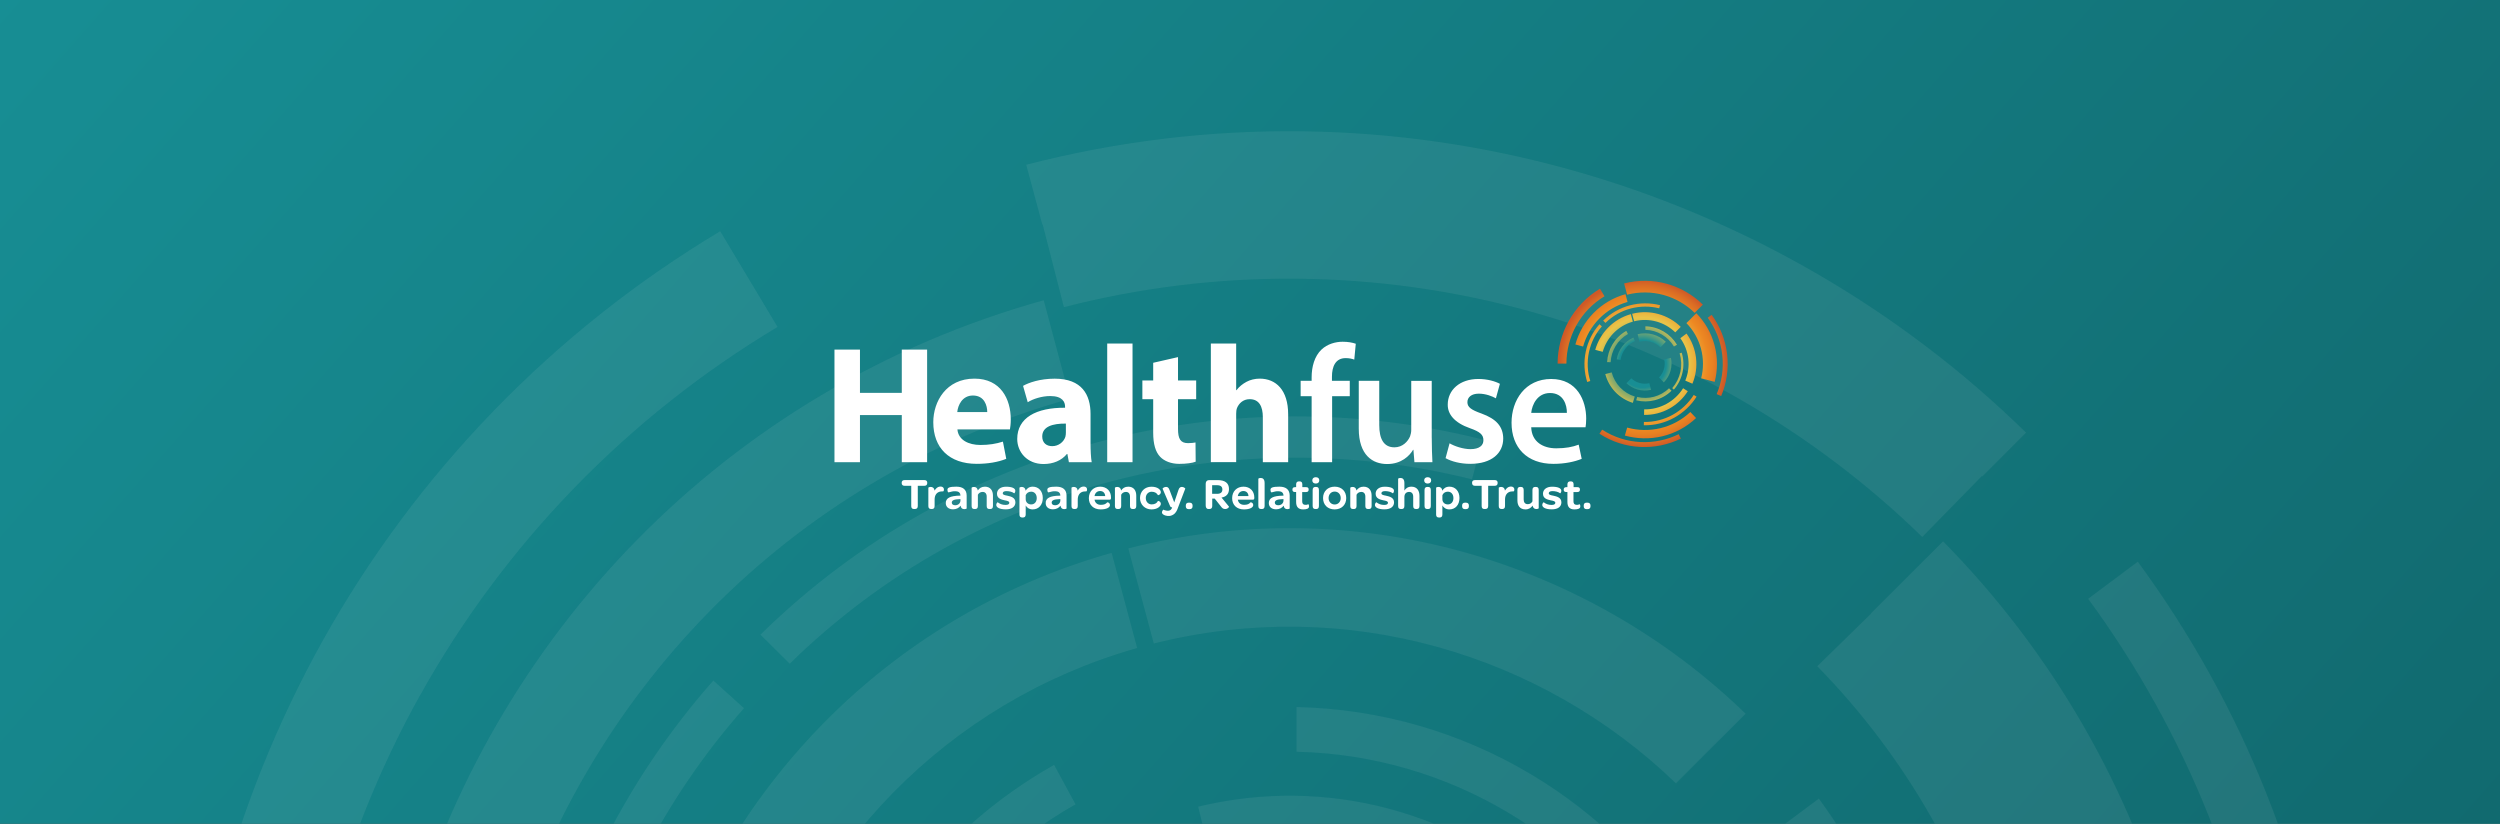 <svg width="1366" height="450" viewBox="0 0 1366 450" fill="none" xmlns="http://www.w3.org/2000/svg">
<rect x="0" y="0" width="1366" height="450" fill="#333333" stroke="none"/>
<g clip-path="url(#clip0_10599_21773)">
<rect width="1366" height="450" fill="#116A6F"/>
<rect width="1366" height="450" fill="url(#paint0_linear_10599_21773)"/>
<path opacity="0.08" d="M1107.06 236.403C967.747 100.093 762.471 37.94 560.734 90.02L569.529 122.704C569.529 122.704 569.636 122.704 569.743 122.704L581.326 167.82C664.874 146.28 752.926 147.137 835.83 170.07C916.375 192.467 990.592 235.117 1050.33 293.413L1082.93 260.086C1082.93 260.086 1083.04 260.193 1083.15 260.3L1107.06 236.403ZM1241.45 582.857C1252.71 678.66 1238.02 771.676 1202.95 854.834L1234.05 868.229C1271.37 779.821 1287.14 680.91 1275.12 578.892C1263.11 476.981 1224.93 384.286 1168.09 306.916L1140.96 327.169C1194.37 399.932 1230.19 486.947 1241.45 582.857ZM939.218 1132.17C774.375 1212.33 572.854 1206.75 408.44 1100.56L389.778 1128.85C564.595 1242.01 779.095 1247.8 954.341 1162.5L939.218 1132.17ZM229.44 380.107C275.557 297.164 343.125 227.509 424.849 178.643L393.532 126.348C302.691 180.679 227.509 258.264 176.137 350.423C126.373 439.903 99.775 541.386 99.453 643.832L160.478 644.047C160.8 551.887 184.609 460.586 229.44 380V380.107ZM1060.09 1020.29L1020.19 978.713C899.107 1092.2 731.905 1127.67 581.969 1086.2L565.882 1141.49C734.908 1188.43 923.56 1148.56 1060.09 1020.29ZM644.818 897.913L651.146 874.23C727.722 892.876 811.806 872.837 872.295 814.434L889.669 831.687C822.852 896.52 729.653 918.595 644.926 897.806L644.818 897.913ZM708.417 386.322V410.755C792.394 412.684 865.753 458.442 906.293 525.954L927.529 513.845C882.698 439.046 801.51 388.359 708.417 386.322ZM616.504 299.629L630.447 351.602C735.659 325.133 842.587 357.389 915.731 428.008L953.805 389.966C867.469 306.273 741.021 268.016 616.612 299.629H616.504ZM850.094 493.056C797.756 443.333 724.719 423.829 654.685 440.761L667.233 492.413C719.571 479.767 774.161 494.342 813.415 531.527L850.094 492.948V493.056ZM747.885 825.043L735.659 779.392C689.648 790.108 643.102 776.177 610.606 745.85L577.144 779.285C621.223 821.078 684.93 840.26 747.885 825.043ZM415.518 346.78L431.498 362.64C532.957 263.301 675.17 229.652 804.299 261.908L810.09 240.154C673.454 205.862 522.875 241.44 415.625 346.673L415.518 346.78ZM905.864 823.65L894.388 813.577C922.595 781.214 942.222 741.992 951.231 699.985C960.133 657.978 958.202 614.041 945.654 573.105L960.24 568.605C973.646 612.112 975.683 658.621 966.138 703.2C956.593 747.779 935.787 789.465 905.864 823.65ZM634.737 871.444C596.234 859.549 561.056 837.902 533.064 808.754C505.072 779.606 484.909 743.6 474.72 704.7L430.318 716.381C442.545 762.889 466.569 805.861 499.924 840.581C533.278 875.302 575.213 901.128 621.223 915.273L634.737 871.444ZM993.809 436.367L950.694 468.516C980.081 509.023 999.815 557.46 1006.04 610.612C1012.26 663.764 1004.32 715.309 985.122 761.603L1034.56 782.928C1057.41 728.276 1066.95 667.301 1059.55 604.397C1052.15 541.493 1028.77 484.375 993.916 436.474L993.809 436.367ZM304.622 771.248L326.072 764.282C306.445 701.807 302.262 633.545 316.848 565.068C331.434 496.592 363.18 436.046 406.509 386.965L389.778 371.856C343.875 423.829 310.306 487.912 294.862 560.353C279.418 632.902 283.923 705.022 304.729 771.14L304.622 771.248ZM1061.7 295.771L1022.34 335.099C1022.34 335.099 1022.34 335.099 1022.44 335.206L992.951 364.033C1041.21 413.22 1076.28 474.517 1094.19 541.386C1112.11 608.255 1112.43 678.767 1095.27 745.529L1135.16 755.816C1135.16 755.816 1135.16 755.923 1135.16 756.031L1189 770.39C1209.92 689.59 1210.99 602.575 1187.82 516.31C1164.66 430.044 1120.26 355.246 1061.7 295.771ZM575.963 417.935L587.654 439.475C514.51 480.839 471.502 555.745 467.534 634.402L443.081 633.759C447.157 546.636 494.883 463.693 575.963 417.935ZM360.499 548.78L412.515 562.711C440.507 464.979 516.977 383.643 621.331 354.067L607.388 302.093C483.836 336.921 393.425 433.259 360.499 548.78ZM885.487 604.182L839.476 615.434C848.592 658.942 836.473 705.879 803.333 739.635L836.044 773.712C881.733 727.847 898.357 663.443 885.379 604.075L885.487 604.182ZM635.916 488.769L625.191 464.443C563.416 491.555 520.194 547.708 509.576 614.47L535.852 618.649C545.076 560.782 582.506 512.238 635.916 488.769ZM874.547 955.137C926.456 926.525 970.75 884.946 1002.6 834.902L970.214 814.327C910.905 907.45 809.876 962.103 699.837 960.388L699.301 998.752C760.54 999.717 821.244 984.607 874.654 955.03L874.547 955.137ZM222.576 511.702L276.308 526.061C317.063 381.5 429.996 261.05 584.651 217.864L570.28 164.069C395.891 212.613 268.371 348.494 222.576 511.595V511.702ZM1063.52 872.516L1044 860.513C971.394 974.855 842.801 1049.76 698.121 1047.4L697.478 1070.34C850.63 1072.91 986.73 993.608 1063.52 872.516Z" fill="#E5E4E2"/>
<path d="M930.445 166.449C919.47 155.673 903.299 150.76 887.408 154.877L888.1 157.461C888.1 157.461 888.109 157.461 888.117 157.461L889.03 161.027C895.611 159.324 902.547 159.392 909.078 161.205C915.423 162.976 921.27 166.347 925.975 170.956L928.544 168.321C928.544 168.321 928.552 168.33 928.561 168.338L930.445 166.449ZM941.031 193.837C941.918 201.411 940.76 208.764 937.998 215.338L940.448 216.397C943.388 209.408 944.63 201.589 943.684 193.524C942.737 185.468 939.73 178.14 935.252 172.023L933.114 173.624C937.322 179.376 940.144 186.255 941.031 193.837ZM917.223 237.263C904.237 243.599 888.362 243.159 875.411 234.764L873.941 237C887.712 245.946 904.609 246.403 918.414 239.66L917.223 237.263ZM861.31 177.809C864.943 171.252 870.265 165.746 876.703 161.883L874.236 157.749C867.08 162.044 861.158 168.177 857.111 175.463C853.191 182.536 851.096 190.559 851.07 198.658L855.878 198.675C855.903 191.389 857.778 184.171 861.31 177.801V177.809ZM926.744 228.418L923.601 225.131C914.063 234.103 900.892 236.907 889.08 233.628L887.813 238C901.128 241.71 915.989 238.559 926.744 228.418ZM894.031 218.744L894.53 216.872C900.562 218.346 907.186 216.761 911.951 212.144L913.319 213.508C908.056 218.634 900.714 220.379 894.04 218.735L894.031 218.744ZM899.041 178.301V180.232C905.657 180.385 911.435 184.002 914.629 189.339L916.302 188.382C912.77 182.469 906.375 178.462 899.041 178.301ZM891.801 171.447L892.899 175.556C901.187 173.463 909.61 176.013 915.372 181.596L918.372 178.589C911.571 171.972 901.61 168.948 891.809 171.447H891.801ZM910.202 186.738C906.079 182.807 900.325 181.266 894.809 182.604L895.797 186.687C899.92 185.688 904.22 186.84 907.312 189.78L910.202 186.73V186.738ZM902.15 212.983L901.187 209.374C897.563 210.221 893.896 209.12 891.336 206.723L888.7 209.366C892.173 212.67 897.191 214.186 902.15 212.983ZM875.968 175.175L877.227 176.428C885.219 168.575 896.422 165.915 906.594 168.465L907.051 166.745C896.287 164.034 884.425 166.847 875.977 175.166L875.968 175.175ZM914.595 212.873L913.691 212.077C915.913 209.518 917.459 206.418 918.169 203.097C918.87 199.776 918.718 196.303 917.73 193.067L918.879 192.711C919.935 196.15 920.095 199.827 919.343 203.351C918.591 206.875 916.952 210.171 914.595 212.873ZM893.237 216.651C890.204 215.711 887.433 214 885.228 211.695C883.023 209.391 881.434 206.545 880.632 203.47L877.134 204.393C878.097 208.07 879.99 211.467 882.617 214.212C885.245 216.956 888.548 218.998 892.173 220.116L893.237 216.651ZM921.523 182.257L918.127 184.798C920.442 188.001 921.996 191.83 922.486 196.032C922.976 200.233 922.351 204.308 920.839 207.968L924.733 209.654C926.533 205.333 927.285 200.513 926.702 195.54C926.119 190.567 924.277 186.052 921.531 182.265L921.523 182.257ZM867.232 208.73L868.922 208.18C867.376 203.241 867.047 197.844 868.196 192.431C869.345 187.018 871.845 182.231 875.259 178.351L873.941 177.157C870.325 181.266 867.68 186.332 866.464 192.058C865.247 197.794 865.602 203.495 867.241 208.722L867.232 208.73ZM926.871 171.142L923.77 174.251C923.77 174.251 923.77 174.251 923.779 174.26L921.455 176.539C925.257 180.427 928.02 185.273 929.431 190.559C930.842 195.845 930.867 201.419 929.515 206.697L932.658 207.511C932.658 207.511 932.658 207.519 932.658 207.527L936.899 208.663C938.547 202.275 938.631 195.396 936.806 188.577C934.982 181.757 931.484 175.844 926.871 171.142ZM888.607 180.8L889.528 182.502C883.766 185.773 880.378 191.694 880.066 197.912L878.14 197.861C878.461 190.974 882.22 184.417 888.607 180.8ZM871.634 191.143L875.732 192.245C877.937 184.519 883.961 178.089 892.181 175.751L891.083 171.642C881.35 174.395 874.228 182.011 871.634 191.143ZM912.99 195.523L909.365 196.413C910.084 199.852 909.129 203.563 906.518 206.231L909.095 208.925C912.694 205.299 914.004 200.208 912.981 195.515L912.99 195.523ZM893.33 186.399L892.485 184.476C887.619 186.62 884.214 191.059 883.378 196.337L885.448 196.667C886.174 192.092 889.123 188.255 893.33 186.399ZM912.128 223.268C916.217 221.006 919.707 217.719 922.216 213.763L919.664 212.136C914.992 219.498 907.034 223.818 898.365 223.683L898.323 226.716C903.147 226.792 907.929 225.597 912.137 223.259L912.128 223.268ZM860.769 188.212L865.002 189.348C868.212 177.919 877.109 168.397 889.292 164.983L888.16 160.731C874.422 164.568 864.377 175.31 860.769 188.204V188.212ZM927.015 216.736L925.477 215.787C919.757 224.826 909.627 230.748 898.23 230.562L898.18 232.375C910.244 232.578 920.965 226.309 927.015 216.736Z" fill="url(#paint1_radial_10599_21773)"/>
<path d="M492.672 263.897V263.796C492.672 262.805 493.229 262.313 494.328 262.313H504.998C506.097 262.313 506.654 262.796 506.654 263.796V263.897C506.654 264.939 506.097 265.448 504.998 265.448H501.475V276.495C501.475 277.587 500.943 278.121 499.895 278.121H499.388C498.392 278.121 497.902 277.587 497.902 276.495V265.448H494.328C493.238 265.448 492.672 264.939 492.672 263.897Z" fill="white"/>
<path d="M513.265 265.914C515.116 265.575 515.986 266.668 515.724 267.904C515.53 268.853 515.285 268.345 513.831 268.582C511.812 268.946 510.672 270.548 510.672 272.953V276.495C510.672 277.731 510.038 278.121 509.168 278.121H508.805C507.858 278.121 507.25 277.757 507.25 276.495V266.447C507.25 266.354 507.858 266.058 508.534 266.058C509.43 266.058 510.427 266.447 510.629 268.074C511.483 266.718 512.328 266.083 513.282 265.914H513.265Z" fill="white"/>
<path d="M524.791 270.844C524.791 269.294 523.845 268.489 522.265 268.413C520.609 268.336 520.001 268.633 518.379 269.023C518.379 269.099 517.677 269.141 517.677 267.591C517.677 266.422 518.97 265.914 522.586 265.914C526.202 265.914 528.179 267.591 528.179 270.793V277.808C528.179 277.977 527.545 278.197 526.886 278.197C525.813 278.197 525.061 277.638 524.867 276.3C524.014 277.537 522.535 278.291 520.761 278.291C518.26 278.291 516.773 276.91 516.773 274.868C516.773 272.123 519.181 270.912 524.411 270.836H524.8L524.791 270.844ZM524.791 273.394V272.716L524.157 272.742C521.437 272.818 520.051 273.352 520.051 274.639C520.051 275.512 520.753 276.071 521.902 276.071C523.625 276.071 524.791 274.953 524.791 273.402V273.394Z" fill="white"/>
<path d="M538.123 265.914C541.232 265.914 542.55 268.099 542.55 270.819V276.503C542.55 277.74 541.916 278.13 541.046 278.13H540.683C539.736 278.13 539.128 277.765 539.128 276.503V271.335C539.128 269.76 538.325 268.785 536.94 268.785C535.698 268.785 534.802 269.395 534.312 270.336V276.503C534.312 277.74 533.679 278.13 532.808 278.13H532.445C531.499 278.13 530.891 277.765 530.891 276.503V266.456C530.891 266.363 531.499 266.066 532.175 266.066C533.07 266.066 534 266.456 534.27 268.006C535.123 266.769 536.289 265.922 538.139 265.922L538.123 265.914Z" fill="white"/>
<path d="M544.352 275.868C544.352 275.02 545.078 274.36 545.154 274.436C546.295 275.334 547.638 275.893 549.387 275.893C550.747 275.893 551.482 275.503 551.482 274.749C551.482 273.877 550.561 273.682 548.931 273.369C547.3 272.979 544.749 272.496 544.749 269.777C544.749 267.472 546.692 265.939 549.708 265.939C552.944 265.939 554.769 266.786 554.769 268.15C554.769 269.048 554.211 269.607 554.135 269.531C552.994 268.658 551.313 268.345 549.928 268.345C548.635 268.345 547.908 268.76 547.908 269.514C547.908 270.361 548.804 270.531 550.435 270.852C552.116 271.242 554.811 271.75 554.811 274.47C554.811 276.876 552.868 278.307 549.581 278.307C546.084 278.307 544.352 277.24 544.352 275.876V275.868Z" fill="white"/>
<path d="M560.445 281.112C560.445 282.348 559.811 282.764 558.941 282.764H558.578C557.632 282.764 557.023 282.374 557.023 281.112V266.447C557.023 266.354 557.632 266.058 558.308 266.058C559.203 266.058 560.209 266.498 560.403 268.125C561.18 266.769 562.473 265.914 564.289 265.914C567.474 265.914 569.781 268.32 569.781 272.106C569.781 275.893 567.542 278.341 564.239 278.341C562.414 278.341 561.104 277.367 560.445 276.181V281.112ZM560.445 272.784C560.445 274.461 561.755 275.622 563.411 275.622C565.261 275.622 566.477 274.216 566.477 272.149C566.477 270.082 565.261 268.65 563.436 268.65C561.974 268.65 560.952 269.404 560.445 270.565V272.776V272.784Z" fill="white"/>
<path d="M579.369 270.844C579.369 269.294 578.423 268.489 576.843 268.413C575.187 268.336 574.579 268.633 572.957 269.023C572.957 269.099 572.256 269.141 572.256 267.591C572.256 266.422 573.548 265.914 577.164 265.914C580.78 265.914 582.757 267.591 582.757 270.793V277.808C582.757 277.977 582.123 278.197 581.464 278.197C580.392 278.197 579.64 277.638 579.445 276.3C578.592 277.537 577.113 278.291 575.339 278.291C572.839 278.291 571.352 276.91 571.352 274.868C571.352 272.123 573.759 270.912 578.989 270.836H579.378L579.369 270.844ZM579.369 273.394V272.716L578.736 272.742C576.015 272.818 574.63 273.352 574.63 274.639C574.63 275.512 575.331 276.071 576.48 276.071C578.203 276.071 579.369 274.953 579.369 273.402V273.394Z" fill="white"/>
<path d="M591.476 265.914C593.327 265.575 594.197 266.668 593.935 267.904C593.741 268.853 593.496 268.345 592.042 268.582C590.023 268.946 588.883 270.548 588.883 272.953V276.495C588.883 277.731 588.249 278.121 587.379 278.121H587.015C586.069 278.121 585.461 277.757 585.461 276.495V266.447C585.461 266.354 586.069 266.058 586.745 266.058C587.641 266.058 588.646 266.447 588.84 268.074C589.694 266.718 590.539 266.083 591.493 265.914H591.476Z" fill="white"/>
<path d="M598.062 273.03C598.333 274.8 599.642 275.842 601.492 275.842C603.343 275.842 604.238 275.359 604.948 274.504C605.066 274.309 606.477 274.605 606.477 275.986C606.477 277.249 604.703 278.341 601.374 278.341C597.505 278.341 594.953 275.935 594.953 272.2C594.953 268.464 597.555 265.914 601.154 265.914C604.753 265.914 607.06 268.362 607.06 271.835V272.081C607.035 272.691 606.891 273.03 606.232 273.03H598.062ZM603.875 271.039C603.799 269.387 602.76 268.294 601.104 268.294C599.448 268.294 598.282 269.412 598.062 271.039H603.875Z" fill="white"/>
<path d="M616.427 265.914C619.536 265.914 620.854 268.099 620.854 270.819V276.503C620.854 277.74 620.221 278.13 619.35 278.13H618.987C618.041 278.13 617.433 277.765 617.433 276.503V271.335C617.433 269.76 616.63 268.785 615.244 268.785C614.003 268.785 613.107 269.395 612.617 270.336V276.503C612.617 277.74 611.983 278.13 611.113 278.13H610.75C609.804 278.13 609.195 277.765 609.195 276.503V266.456C609.195 266.363 609.804 266.066 610.479 266.066C611.375 266.066 612.304 266.456 612.575 268.006C613.428 266.769 614.594 265.922 616.444 265.922L616.427 265.914Z" fill="white"/>
<path d="M622.898 272.132C622.898 268.514 625.526 265.939 629.15 265.939C632.775 265.939 634.279 267.786 634.279 268.904C634.279 270.243 632.775 270.7 632.699 270.556C632.141 269.463 630.975 268.684 629.294 268.684C627.418 268.684 626.058 270.115 626.058 272.132C626.058 274.148 627.418 275.605 629.294 275.605C630.95 275.605 632.209 274.876 632.673 273.733C632.749 273.589 634.279 273.902 634.279 275.334C634.279 276.427 632.699 278.341 629.15 278.341C625.602 278.341 622.898 275.741 622.898 272.123V272.132Z" fill="white"/>
<path d="M635.591 278.469C636.149 278.714 636.689 278.884 637.222 278.977C638.117 279.146 639.114 279.146 639.773 278.469C640.136 278.053 640.305 277.74 640.381 277.545C640.432 277.426 640.458 277.325 640.432 277.257C639.875 277.181 639.537 276.994 639.317 276.503L635.236 267.032C635.16 266.837 636.064 266.041 637.112 266.041C637.914 266.041 638.573 266.38 639.03 267.744L641.607 274.512L643.896 267.76C644.31 266.405 645.037 266.041 645.789 266.041C646.76 266.041 647.681 266.82 647.639 266.99L643.313 278.299C642.806 279.561 641.877 281.239 639.596 281.823C637.72 282.306 633.15 281.239 635.608 278.477L635.591 278.469Z" fill="white"/>
<path d="M647.922 276.596V276.257C647.922 275.19 648.454 274.656 649.527 274.656H649.966C651.056 274.656 651.622 275.19 651.622 276.257V276.596C651.622 277.664 651.065 278.197 649.966 278.197H649.527C648.454 278.197 647.922 277.664 647.922 276.596Z" fill="white"/>
<path d="M671.504 276.817C671.622 276.986 670.997 278.13 669.434 278.13C668.386 278.13 667.828 277.715 667.076 276.673L663.722 272.445H662.362V276.503C662.362 277.545 661.855 278.13 660.808 278.13H660.301C659.329 278.13 658.797 277.427 658.797 276.164V264.321C658.797 263.059 659.498 262.33 660.672 262.33H665.319C669.425 262.33 671.52 264.008 671.52 267.235C671.52 269.76 670.135 271.412 667.44 271.869L671.52 276.825L671.504 276.817ZM665.057 269.828C667 269.828 667.904 268.93 667.904 267.472C667.904 265.897 666.933 265.117 664.99 265.117H662.311V269.828H665.057Z" fill="white"/>
<path d="M676.351 273.03C676.622 274.8 677.931 275.842 679.781 275.842C681.632 275.842 682.527 275.359 683.237 274.504C683.355 274.309 684.766 274.605 684.766 275.986C684.766 277.249 682.992 278.341 679.663 278.341C675.794 278.341 673.242 275.935 673.242 272.2C673.242 268.464 675.844 265.914 679.443 265.914C683.043 265.914 685.349 268.362 685.349 271.835V272.081C685.324 272.691 685.18 273.03 684.521 273.03H676.351ZM682.164 271.039C682.088 269.387 681.049 268.294 679.393 268.294C677.737 268.294 676.571 269.412 676.351 271.039H682.164Z" fill="white"/>
<path d="M687.555 276.503V261.551C687.555 261.432 688.163 261.161 688.847 261.161C689.87 261.161 690.985 261.695 690.985 263.906V276.503C690.985 277.74 690.351 278.129 689.481 278.129H689.118C688.222 278.129 687.563 277.765 687.563 276.503H687.555Z" fill="white"/>
<path d="M701.299 270.844C701.299 269.294 700.353 268.489 698.773 268.413C697.117 268.336 696.509 268.633 694.886 269.023C694.886 269.099 694.185 269.141 694.185 267.591C694.185 266.422 695.478 265.914 699.094 265.914C702.71 265.914 704.687 267.591 704.687 270.793V277.808C704.687 277.977 704.053 278.197 703.394 278.197C702.321 278.197 701.569 277.638 701.375 276.3C700.522 277.537 699.043 278.291 697.269 278.291C694.768 278.291 693.281 276.91 693.281 274.868C693.281 272.123 695.689 270.912 700.919 270.836H701.307L701.299 270.844ZM701.299 273.394V272.716L700.665 272.742C697.945 272.818 696.559 273.352 696.559 274.639C696.559 275.512 697.261 276.071 698.41 276.071C700.133 276.071 701.299 274.953 701.299 273.402V273.394Z" fill="white"/>
<path d="M706.188 267.667V267.447C706.188 266.6 706.678 266.185 707.624 266.185H708.207V264.677C708.207 263.533 708.79 263.025 709.761 263.025H710.057C711.003 263.025 711.586 263.414 711.586 264.677V266.185H713.656C714.628 266.185 715.042 266.6 715.042 267.396V267.591C715.042 268.438 714.552 268.853 713.605 268.853H711.519V273.902C711.519 275.088 712.009 275.749 712.955 275.817C713.952 275.893 713.952 275.842 714.847 275.529C714.949 275.503 715.261 275.774 715.261 276.715C715.261 277.901 713.994 278.341 712.051 278.341C709.423 278.341 708.207 276.986 708.207 274.283V268.845H707.624C706.678 268.845 706.188 268.455 706.188 267.659V267.667Z" fill="white"/>
<path d="M717.039 262.466C717.039 261.398 717.766 260.746 718.957 260.746C720.148 260.746 720.858 261.381 720.858 262.466C720.858 263.55 720.157 264.211 718.957 264.211C717.757 264.211 717.039 263.559 717.039 262.466ZM718.788 278.13C717.892 278.13 717.233 277.765 717.233 276.503V267.718C717.233 266.481 717.892 266.066 718.763 266.066H719.126C720.072 266.066 720.655 266.456 720.655 267.718V276.503C720.655 277.74 720.021 278.13 719.151 278.13H718.788Z" fill="white"/>
<path d="M722.914 272.132C722.914 268.464 725.491 265.914 729.284 265.914C733.078 265.914 735.578 268.464 735.578 272.149C735.578 275.834 733.027 278.341 729.234 278.341C725.44 278.341 722.914 275.842 722.914 272.123V272.132ZM732.571 272.157C732.571 270.09 731.211 268.591 729.267 268.591C727.324 268.591 725.939 270.099 725.939 272.132C725.939 274.165 727.35 275.656 729.267 275.656C731.185 275.656 732.571 274.173 732.571 272.157Z" fill="white"/>
<path d="M745.021 265.914C748.13 265.914 749.448 268.099 749.448 270.819V276.503C749.448 277.74 748.814 278.13 747.944 278.13H747.581C746.635 278.13 746.026 277.765 746.026 276.503V271.335C746.026 269.76 745.224 268.785 743.838 268.785C742.596 268.785 741.701 269.395 741.211 270.336V276.503C741.211 277.74 740.577 278.13 739.707 278.13H739.344C738.397 278.13 737.789 277.765 737.789 276.503V266.456C737.789 266.363 738.397 266.066 739.082 266.066C739.977 266.066 740.907 266.456 741.168 268.006C742.022 266.769 743.188 265.922 745.038 265.922L745.021 265.914Z" fill="white"/>
<path d="M751.258 275.868C751.258 275.02 751.985 274.36 752.061 274.436C753.202 275.334 754.545 275.893 756.294 275.893C757.654 275.893 758.381 275.503 758.381 274.749C758.381 273.877 757.46 273.682 755.829 273.369C754.199 272.979 751.647 272.496 751.647 269.777C751.647 267.472 753.59 265.939 756.606 265.939C759.842 265.939 761.667 266.786 761.667 268.15C761.667 269.048 761.109 269.607 761.033 269.531C759.893 268.658 758.212 268.345 756.826 268.345C755.533 268.345 754.807 268.76 754.807 269.514C754.807 270.361 755.702 270.531 757.333 270.852C759.014 271.242 761.709 271.75 761.709 274.47C761.709 276.876 759.766 278.307 756.48 278.307C752.982 278.307 751.25 277.24 751.25 275.876L751.258 275.868Z" fill="white"/>
<path d="M771.169 265.913C774.279 265.913 775.597 268.125 775.597 270.912V276.494C775.597 277.731 774.963 278.121 774.093 278.121H773.729C772.783 278.121 772.175 277.757 772.175 276.494V271.395C772.175 269.743 771.347 268.777 769.987 268.777C768.356 268.777 767.359 269.819 767.359 271.547V276.503C767.359 277.74 766.726 278.129 765.855 278.129H765.492C764.546 278.129 763.938 277.765 763.938 276.503V261.551C763.938 261.432 764.546 261.161 765.222 261.161C766.244 261.161 767.359 261.695 767.359 263.906V268.057C768.111 266.82 769.328 265.922 771.178 265.922L771.169 265.913Z" fill="white"/>
<path d="M778.172 262.466C778.172 261.398 778.898 260.746 780.09 260.746C781.281 260.746 781.991 261.381 781.991 262.466C781.991 263.55 781.289 264.211 780.09 264.211C778.89 264.211 778.172 263.559 778.172 262.466ZM779.921 278.13C779.025 278.13 778.366 277.765 778.366 276.503V267.718C778.366 266.481 779.025 266.066 779.895 266.066H780.259C781.205 266.066 781.788 266.456 781.788 267.718V276.503C781.788 277.74 781.154 278.13 780.284 278.13H779.921Z" fill="white"/>
<path d="M788.117 281.112C788.117 282.348 787.483 282.764 786.613 282.764H786.25C785.304 282.764 784.695 282.374 784.695 281.112V266.447C784.695 266.354 785.304 266.058 785.988 266.058C786.884 266.058 787.88 266.498 788.075 268.125C788.852 266.769 790.145 265.914 791.961 265.914C795.146 265.914 797.453 268.32 797.453 272.106C797.453 275.893 795.214 278.341 791.91 278.341C790.086 278.341 788.776 277.367 788.117 276.181V281.112ZM788.117 272.784C788.117 274.461 789.427 275.622 791.082 275.622C792.933 275.622 794.149 274.216 794.149 272.149C794.149 270.082 792.933 268.65 791.108 268.65C789.646 268.65 788.624 269.404 788.117 270.565V272.776V272.784Z" fill="white"/>
<path d="M798.898 276.596V276.257C798.898 275.19 799.431 274.656 800.504 274.656H800.943C802.033 274.656 802.599 275.19 802.599 276.257V276.596C802.599 277.664 802.041 278.197 800.943 278.197H800.504C799.431 278.197 798.898 277.664 798.898 276.596Z" fill="white"/>
<path d="M804.336 263.897V263.796C804.336 262.805 804.894 262.313 805.992 262.313H816.662C817.761 262.313 818.318 262.796 818.318 263.796V263.897C818.318 264.939 817.761 265.448 816.662 265.448H813.139V276.495C813.139 277.587 812.607 278.121 811.559 278.121H811.053C810.056 278.121 809.574 277.587 809.574 276.495V265.448H806C804.91 265.448 804.344 264.939 804.344 263.897H804.336Z" fill="white"/>
<path d="M824.937 265.914C826.787 265.575 827.658 266.668 827.396 267.904C827.201 268.853 826.956 268.345 825.503 268.582C823.484 268.946 822.344 270.548 822.344 272.953V276.495C822.344 277.731 821.71 278.121 820.84 278.121H820.476C819.53 278.121 818.922 277.757 818.922 276.495V266.447C818.922 266.354 819.53 266.058 820.206 266.058C821.11 266.058 822.107 266.447 822.301 268.074C823.155 266.718 823.999 266.083 824.954 265.914H824.937Z" fill="white"/>
<path d="M833.519 278.341C830.41 278.341 829.117 276.181 829.117 273.436V267.71C829.117 266.473 829.751 266.058 830.621 266.058H830.984C831.888 266.058 832.539 266.447 832.539 267.71V272.928C832.539 274.504 833.316 275.478 834.778 275.478C835.918 275.478 836.848 274.868 837.329 273.928V267.71C837.329 266.473 837.963 266.058 838.858 266.058H839.196C840.143 266.058 840.751 266.447 840.751 267.71V277.74C840.751 277.859 840.168 278.13 839.458 278.13C838.58 278.13 837.684 277.74 837.414 276.257C836.56 277.494 835.344 278.341 833.502 278.341H833.519Z" fill="white"/>
<path d="M842.696 275.868C842.696 275.02 843.423 274.36 843.499 274.436C844.639 275.334 845.982 275.893 847.731 275.893C849.092 275.893 849.818 275.503 849.818 274.749C849.818 273.877 848.897 273.682 847.267 273.369C845.636 272.979 843.085 272.496 843.085 269.777C843.085 267.472 845.028 265.939 848.044 265.939C851.28 265.939 853.105 266.786 853.105 268.15C853.105 269.048 852.547 269.607 852.471 269.531C851.33 268.658 849.649 268.345 848.264 268.345C846.971 268.345 846.244 268.76 846.244 269.514C846.244 270.361 847.14 270.531 848.77 270.852C850.452 271.242 853.147 271.75 853.147 274.47C853.147 276.876 851.204 278.307 847.917 278.307C844.419 278.307 842.688 277.24 842.688 275.876L842.696 275.868Z" fill="white"/>
<path d="M854.414 267.667V267.447C854.414 266.6 854.904 266.185 855.85 266.185H856.433V264.677C856.433 263.533 857.016 263.025 857.988 263.025H858.283C859.23 263.025 859.813 263.414 859.813 264.677V266.185H861.883C862.854 266.185 863.268 266.6 863.268 267.396V267.591C863.268 268.438 862.778 268.853 861.832 268.853H859.745V273.902C859.745 275.088 860.235 275.749 861.181 275.817C862.178 275.893 862.178 275.842 863.074 275.529C863.175 275.503 863.488 275.774 863.488 276.715C863.488 277.901 862.221 278.341 860.277 278.341C857.65 278.341 856.433 276.986 856.433 274.283V268.845H855.85C854.904 268.845 854.414 268.455 854.414 267.659V267.667Z" fill="white"/>
<path d="M865.344 276.596V276.257C865.344 275.19 865.876 274.656 866.949 274.656H867.388C868.478 274.656 869.044 275.19 869.044 276.257V276.596C869.044 277.664 868.487 278.197 867.388 278.197H866.949C865.876 278.197 865.344 277.664 865.344 276.596Z" fill="white"/>
<path d="M469.885 191.008V214.652H492.738V191.008H506.577V252.537H492.738V226.792H469.885V252.537H455.953V191.008H469.885ZM523.136 234.645C523.592 240.397 529.236 243.134 535.699 243.134C540.43 243.134 544.258 242.498 547.992 241.304L549.817 250.707C545.263 252.537 539.712 253.443 533.705 253.443C518.591 253.443 509.948 244.684 509.948 230.714C509.948 219.396 516.96 206.884 532.438 206.884C546.826 206.884 552.284 218.109 552.284 229.155C552.284 231.527 552.013 233.628 551.827 234.637H523.153L523.136 234.645ZM539.433 225.148C539.433 221.768 537.98 216.109 531.602 216.109C525.772 216.109 523.407 221.404 523.043 225.148H539.433ZM584.042 252.537L583.222 248.064H582.952C580.037 251.622 575.483 253.545 570.203 253.545C561.189 253.545 555.815 246.971 555.815 239.855C555.815 228.257 566.19 222.692 581.947 222.785V222.149C581.947 219.777 580.671 216.397 573.844 216.397C569.291 216.397 564.467 217.948 561.552 219.777L559 210.831C562.093 209.095 568.192 206.909 576.295 206.909C591.13 206.909 595.87 215.669 595.87 226.173V241.693C595.87 245.98 596.056 250.089 596.504 252.554H584.033L584.042 252.537ZM582.403 231.451C575.12 231.358 569.477 233.095 569.477 238.483C569.477 242.041 571.842 243.777 574.934 243.777C578.39 243.777 581.22 241.498 582.124 238.669C582.31 237.94 582.394 237.119 582.394 236.297V231.46L582.403 231.451ZM604.977 187.721H618.816V252.537H604.977V187.721ZM643.663 195.117V207.9H653.591V218.125H643.663V234.281C643.663 239.669 644.939 242.134 649.13 242.134C650.862 242.134 652.222 241.947 653.227 241.77L653.32 252.266C651.495 252.994 648.226 253.452 644.306 253.452C639.845 253.452 636.11 251.902 633.931 249.614C631.379 246.971 630.104 242.676 630.104 236.382V218.125H624.189V207.9H630.104V198.226L643.672 195.125L643.663 195.117ZM661.6 187.721H675.439V213.187H675.624C677.078 211.272 678.902 209.806 681.091 208.62C683.093 207.528 685.737 206.884 688.28 206.884C697.109 206.884 703.851 213 703.851 226.419V252.528H690.012V227.969C690.012 222.124 688.01 218.109 682.823 218.109C679.181 218.109 676.909 220.481 675.903 222.946C675.54 223.861 675.447 225.047 675.447 226.046V252.52H661.608V187.721H661.6ZM716.676 252.537V216.482H710.669V208.087H716.676V206.172C716.676 200.42 718.222 194.668 722.049 191.016C725.327 187.916 729.788 186.73 733.607 186.73C736.615 186.73 738.98 187.187 740.797 187.823L739.977 196.498C738.794 196.04 737.248 195.676 735.246 195.676C729.695 195.676 727.777 200.335 727.777 205.808V208.087H737.519V216.482H727.87V252.537H716.676ZM782.313 239.211C782.313 244.506 782.49 248.886 782.676 252.537H772.842L772.293 245.785H772.107C770.198 248.979 765.821 253.545 757.905 253.545C749.989 253.545 742.427 248.708 742.427 234.196V208.087H753.622V232.281C753.622 239.677 755.987 244.421 761.91 244.421C766.371 244.421 769.285 241.227 770.468 238.398C770.831 237.39 771.102 236.204 771.102 234.933V208.095H782.296V239.228L782.313 239.211ZM792.054 242.219C794.606 243.769 799.43 245.412 803.434 245.412C808.351 245.412 810.531 243.405 810.531 240.482C810.531 237.559 808.715 235.916 803.249 234.001C794.597 230.985 790.956 226.241 791.049 221.04C791.049 213.187 797.512 207.07 807.802 207.07C812.719 207.07 816.994 208.349 819.546 209.713L817.358 217.651C815.448 216.558 811.9 215.093 807.98 215.093C804.06 215.093 801.787 217.007 801.787 219.752C801.787 222.497 803.882 223.954 809.526 225.962C817.535 228.884 821.269 232.993 821.362 239.567C821.362 247.598 815.085 253.443 803.333 253.443C797.96 253.443 793.136 252.164 789.858 250.343L792.046 242.219H792.054ZM836.654 233.459C836.924 241.49 843.21 244.963 850.307 244.963C855.494 244.963 859.229 244.235 862.6 242.956L864.239 250.716C860.412 252.266 855.131 253.452 848.761 253.452C834.373 253.452 825.908 244.599 825.908 230.994C825.908 218.668 833.376 207.079 847.578 207.079C861.78 207.079 866.697 218.947 866.697 228.715C866.697 230.816 866.511 232.459 866.334 233.459H836.654ZM856.137 225.606C856.229 221.497 854.405 214.745 846.945 214.745C840.025 214.745 837.11 221.048 836.654 225.606H856.137Z" fill="white"/>
</g>
<defs>
<linearGradient id="paint0_linear_10599_21773" x1="-12.806" y1="-5.19727e-06" x2="987.344" y2="880.239" gradientUnits="userSpaceOnUse">
<stop stop-color="#178E94"/>
<stop offset="1" stop-color="#116A6F"/>
</linearGradient>
<radialGradient id="paint1_radial_10599_21773" cx="0" cy="0" r="1" gradientUnits="userSpaceOnUse" gradientTransform="translate(897.537 198.844) scale(45.884 46.009)">
<stop offset="0.28" stop-color="#188E94"/>
<stop offset="0.33" stop-color="#489A82"/>
<stop offset="0.41" stop-color="#8DAC69"/>
<stop offset="0.47" stop-color="#BFB957"/>
<stop offset="0.52" stop-color="#DEC14C"/>
<stop offset="0.55" stop-color="#EAC448"/>
<stop offset="0.66" stop-color="#EBA635"/>
<stop offset="0.78" stop-color="#ED8822"/>
<stop offset="0.84" stop-color="#E78022"/>
<stop offset="0.94" stop-color="#D96A25"/>
<stop offset="1" stop-color="#CE5927"/>
</radialGradient>
<clipPath id="clip0_10599_21773">
<rect width="1366" height="450" fill="white"/>
</clipPath>
</defs>
</svg>

